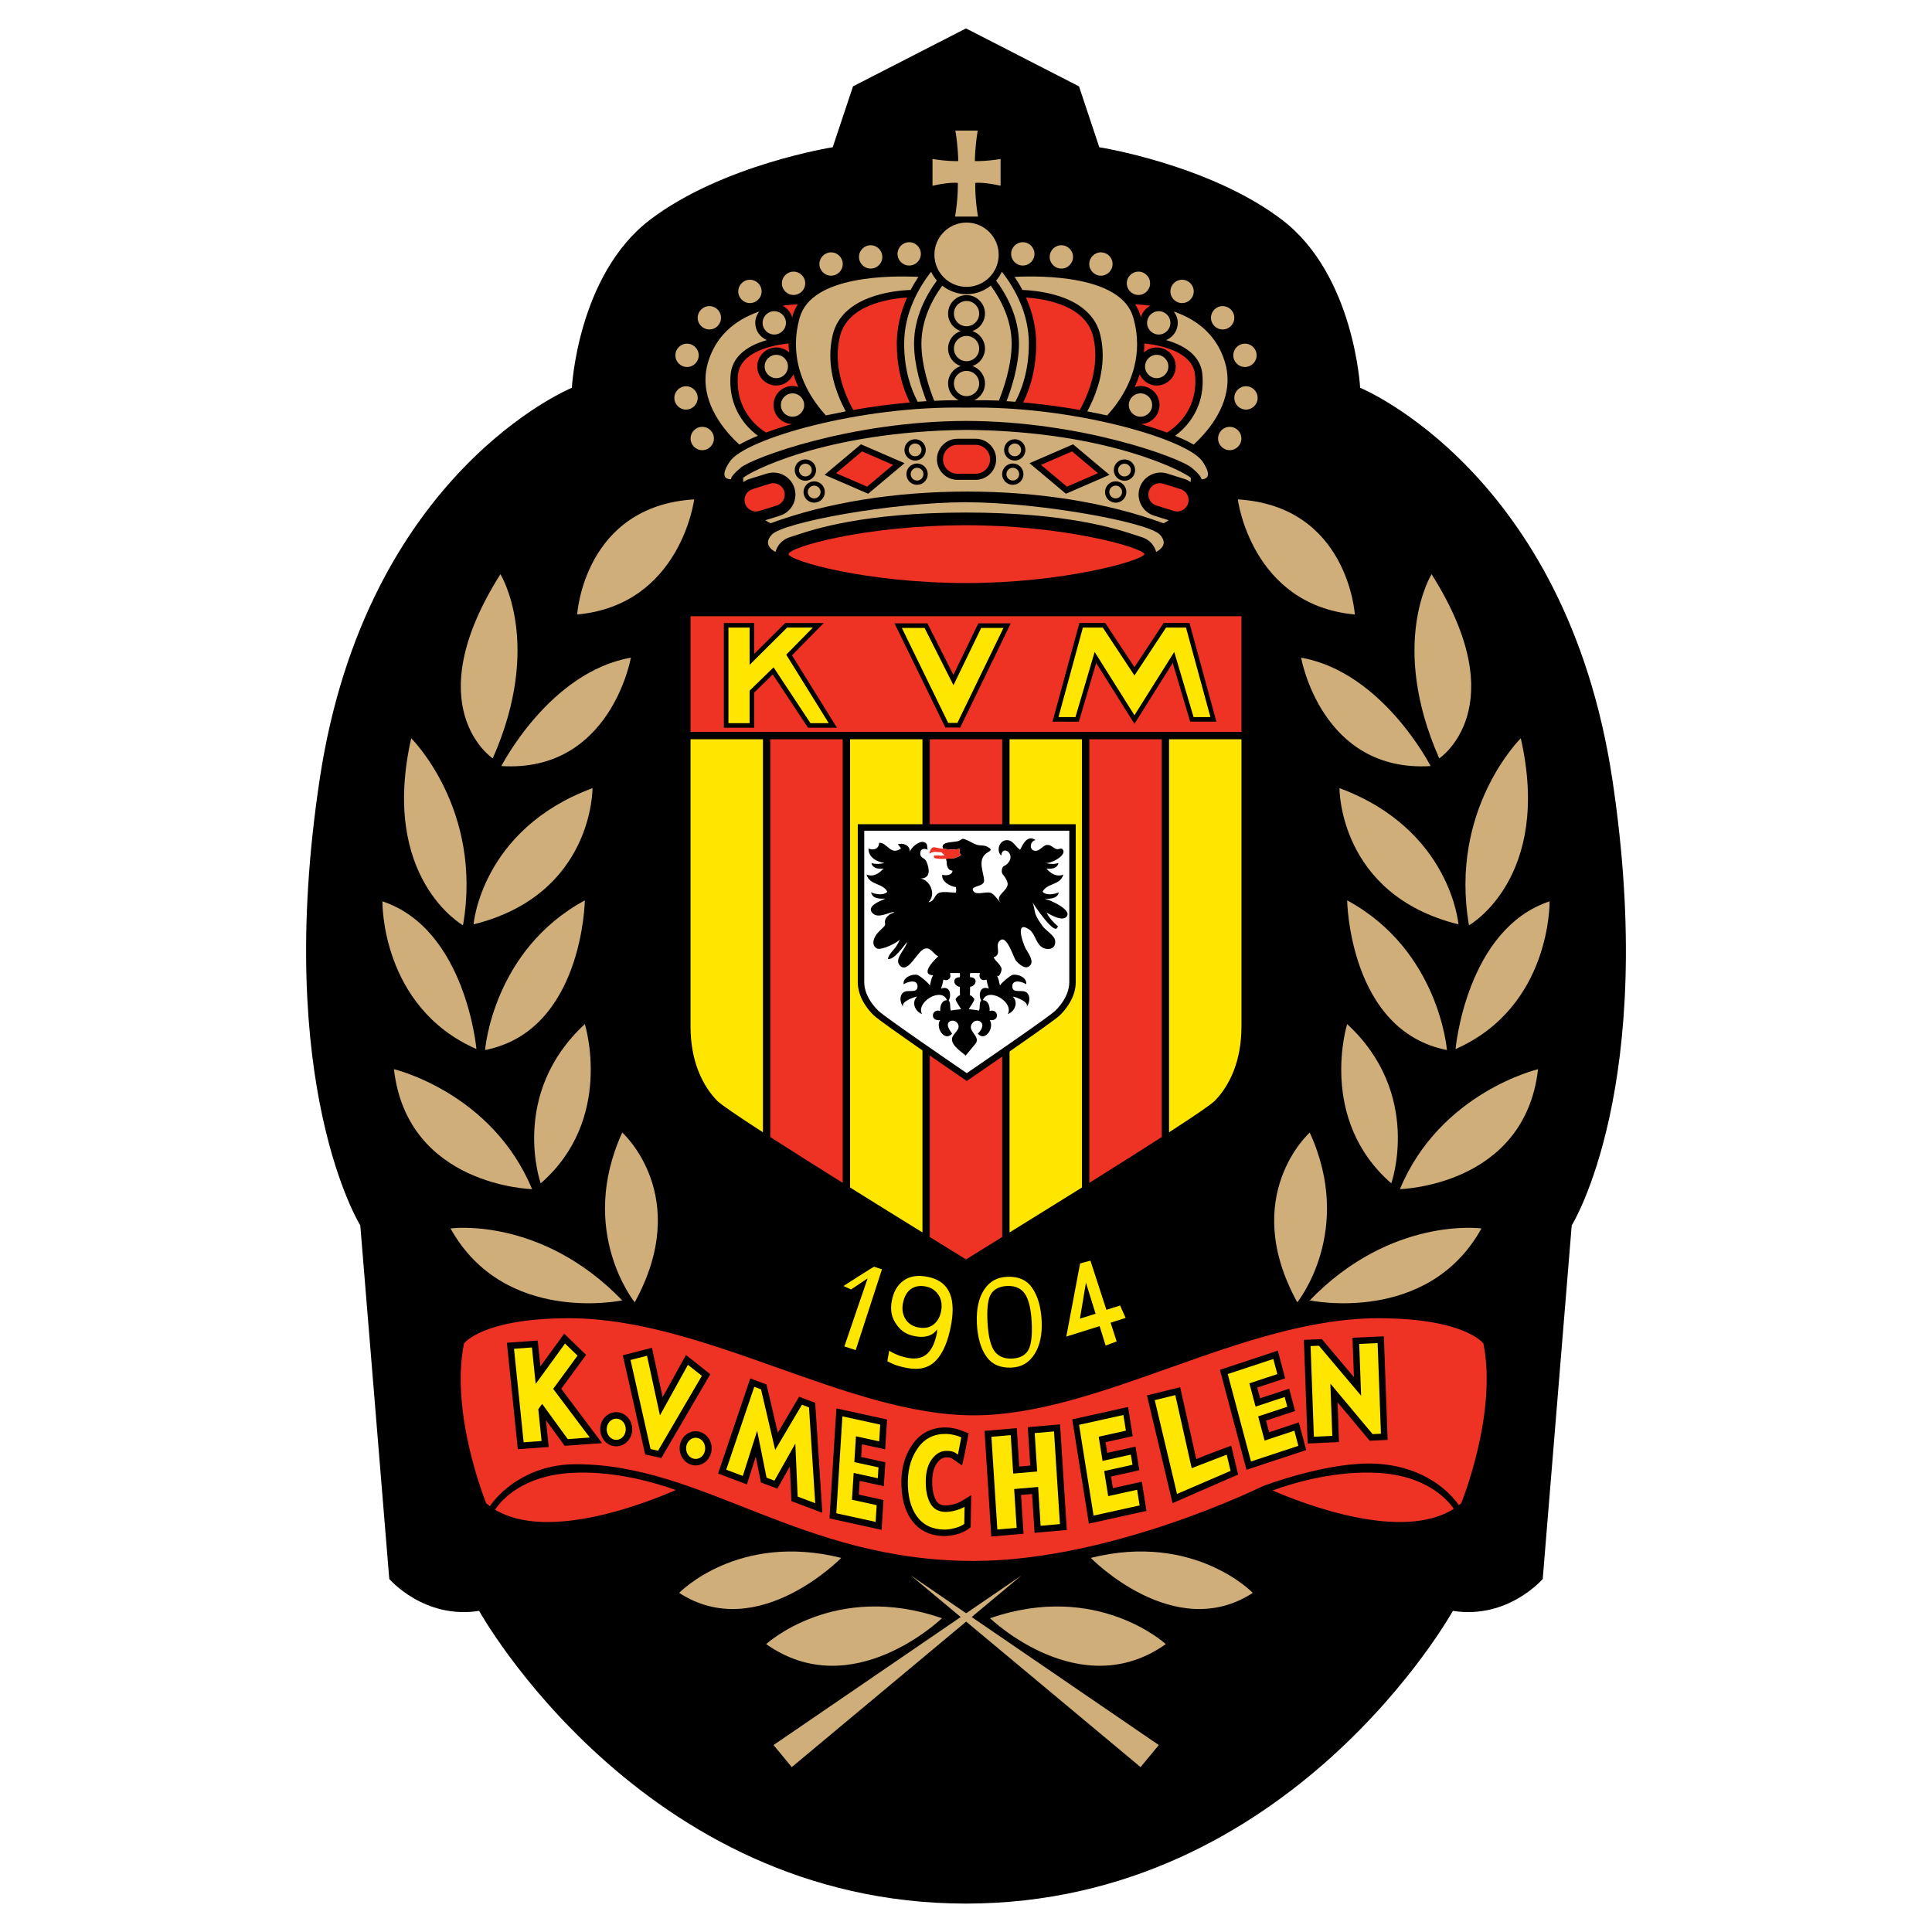 <?xml version="1.0" encoding="utf-8"?>
<!-- Generator: Adobe Illustrator 13.0.0, SVG Export Plug-In . SVG Version: 6.00 Build 14948)  -->
<!DOCTYPE svg PUBLIC "-//W3C//DTD SVG 1.0//EN" "http://www.w3.org/TR/2001/REC-SVG-20010904/DTD/svg10.dtd">
<svg version="1.0" id="Layer_1" xmlns="http://www.w3.org/2000/svg" xmlns:xlink="http://www.w3.org/1999/xlink" x="0px" y="0px"
	 width="192.756px" height="192.756px" viewBox="0 0 192.756 192.756" enable-background="new 0 0 192.756 192.756"
	 xml:space="preserve">
<g>
	<polygon fill-rule="evenodd" clip-rule="evenodd" fill="#FFFFFF" points="0,0 192.756,0 192.756,192.756 0,192.756 0,0 	"/>
	<path fill-rule="evenodd" clip-rule="evenodd" d="M96.378,2.834c-0.21,0.108-11.274,5.782-11.274,5.782l-2.024,6.073
		c0,0-10.988,1.734-18.217,7.229c-7.229,5.494-7.808,16.771-7.808,16.771s-20.53,8.386-25.157,39.037
		c-4.626,30.651,4.048,44.532,4.048,44.532l2.892,35.277c0,0,3.47,4.049,8.964,3.182c0,0,16.192,29.203,48.576,29.205
		c32.384-0.002,48.576-29.205,48.576-29.205c5.494,0.867,8.965-3.182,8.965-3.182l2.892-35.277c0,0,8.674-13.881,4.048-44.532
		c-4.627-30.651-25.157-39.037-25.157-39.037s-0.578-11.277-7.808-16.771s-18.217-7.229-18.217-7.229l-2.024-6.073
		C107.652,8.616,96.588,2.942,96.378,2.834L96.378,2.834z"/>
	<path fill-rule="evenodd" clip-rule="evenodd" fill="#EE3224" d="M123.862,73.021c0-6.474,0-11.541,0-11.541H68.894
		c0,0,0,5.067,0,11.541H123.862L123.862,73.021z"/>
	<path fill-rule="evenodd" clip-rule="evenodd" fill="#FFE600" d="M68.894,73.757c0,10.688,0,25.022,0,28.651
		c0,3.482,1.205,5.918,2.652,7.41c0.366,0.377,2.135,1.574,4.573,3.152V73.757H68.894L68.894,73.757z"/>
	<path fill-rule="evenodd" clip-rule="evenodd" fill="#EE3224" d="M76.851,73.757v39.686c2.135,1.373,4.684,2.982,7.226,4.572
		V73.757H76.851L76.851,73.757z"/>
	<path fill-rule="evenodd" clip-rule="evenodd" fill="#FFE600" d="M84.808,73.757v44.717c2.616,1.635,5.179,3.223,7.226,4.488
		V73.757H84.808L84.808,73.757z"/>
	<path fill-rule="evenodd" clip-rule="evenodd" fill="#EE3224" d="M92.765,73.757v49.659c2.125,1.312,3.544,2.188,3.613,2.236
		c0.069-0.049,1.487-0.924,3.613-2.236V73.757H92.765L92.765,73.757z"/>
	<path fill-rule="evenodd" clip-rule="evenodd" fill="#FFE600" d="M100.722,73.757v49.206c2.048-1.266,4.61-2.854,7.227-4.488
		V73.757H100.722L100.722,73.757z"/>
	<path fill-rule="evenodd" clip-rule="evenodd" fill="#EE3224" d="M108.68,73.757v44.258c2.541-1.59,5.091-3.199,7.226-4.572V73.757
		H108.68L108.68,73.757z"/>
	<path fill-rule="evenodd" clip-rule="evenodd" fill="#FFE600" d="M116.637,73.757v39.213c2.438-1.578,4.208-2.775,4.573-3.152
		c1.447-1.492,2.652-3.928,2.652-7.41c0-3.629,0-17.963,0-28.651H116.637L116.637,73.757z"/>
	<path fill-rule="evenodd" clip-rule="evenodd" d="M97.608,62.192c0,0-1.902,3.932-2.489,5.145
		c-0.608-1.207-2.593-5.145-2.593-5.145h-3.278l5.067,10.392h1.489l5.039-10.392H97.608L97.608,62.192z"/>
	<path fill-rule="evenodd" clip-rule="evenodd" d="M118.675,62.154h-2.578c0,0-2.325,3.521-2.913,4.412
		c-0.588-0.891-2.913-4.412-2.913-4.412h-2.578l-2.685,9.842l2.63,0.009c0,0,1.313-4.46,1.728-5.863
		c0.803,1.278,3.818,6.076,3.818,6.076s3.019-4.802,3.82-6.078c0.416,1.399,1.74,5.86,1.74,5.86l2.615-0.003L118.675,62.154
		L118.675,62.154z"/>
	<path fill-rule="evenodd" clip-rule="evenodd" d="M82.187,62.159H81.1h-2.758c0,0-2.124,2.11-3.1,3.079c0-1.09,0-3.079,0-3.079
		h-3.021v10.447h3.021c0,0,0-3.165,0-3.505c0.202-0.197,1.348-1.312,1.86-1.811c0.511,0.773,3.512,5.315,3.512,5.315h2.888
		c0,0-4.139-6.669-4.484-7.225C79.43,64.962,82.187,62.159,82.187,62.159L82.187,62.159z"/>
	<polygon fill-rule="evenodd" clip-rule="evenodd" fill="#FFE600" points="97.894,62.648 95.127,68.366 92.245,62.648 
		89.977,62.648 94.601,72.128 95.519,72.128 100.116,62.648 97.894,62.648 	"/>
	<polygon fill-rule="evenodd" clip-rule="evenodd" fill="#FFE600" points="113.184,71.363 109.214,65.046 107.297,71.549 
		105.604,71.543 108.04,62.61 110.025,62.61 113.184,67.393 116.342,62.61 118.327,62.61 120.764,71.543 119.084,71.546 
		117.154,65.046 113.184,71.363 	"/>
	<polygon fill-rule="evenodd" clip-rule="evenodd" fill="#FFE600" points="78.443,65.317 81.1,62.614 78.531,62.614 74.788,66.333 
		74.788,62.614 72.677,62.614 72.677,72.151 74.788,72.151 74.788,68.909 77.179,66.581 80.859,72.151 82.684,72.151 78.443,65.317 
			"/>
	<path fill-rule="evenodd" clip-rule="evenodd" d="M106.683,82.234H85.58v15.736c0,1.549,1.004,2.756,1.602,3.338
		c0.698,0.68,9.271,6.541,9.271,6.541s8.547-5.836,9.273-6.541c0.598-0.58,1.602-1.789,1.602-3.338V82.234H106.683L106.683,82.234z"
		/>
	<path fill-rule="evenodd" clip-rule="evenodd" fill="#FFFFFF" d="M86.226,82.88c0,0,0,13.911,0,15.091
		c0,1.178,0.728,2.215,1.406,2.875c0.671,0.652,8.641,6.1,8.822,6.223c0.181-0.123,8.152-5.57,8.823-6.223
		c0.679-0.66,1.406-1.697,1.406-2.875c0-1.18,0-15.091,0-15.091H86.226L86.226,82.88z"/>
	<path fill-rule="evenodd" clip-rule="evenodd" d="M104.223,89.664c0.537,0.021,1.267,0.011,1.416-0.634
		c-0.451,0.201-1.265,0.337-1.623-0.059c0.451-0.891,1.778-0.63,2.076-1.717c-0.669,0.275-1.246-0.093-1.687-0.594
		c0.542,0.054,1.101-0.031,1.199-0.558c-0.369,0.13-0.898,0.113-1.301-0.012c0.436,0.136,2.114-0.694,1.756-1.3
		c-0.166-0.281-0.435,0.01-0.673-0.08c-0.372-0.14-0.546-0.467-0.967-0.407c-0.417,0.061-0.697,0.667-1.198,0.575
		c-0.578-0.106-0.447-0.969,0.095-1.06c-0.824-0.588-1.269,0.445-1.541,0.96c-0.48-0.286-0.703-1.014-1.389-0.951
		c-0.711,0.065-1.002,1.081-0.49,1.537c0.084-1.159,1.584-0.113,0.586,0.836c-0.263,0.249-0.468,0.145-0.529,0.6
		c-0.051,0.38,0.174,0.483,0.327,0.745c0.316,0.542,0.386,0.765-0.048,1.274c-0.38,0.447-0.901,0.788-0.295,1.34
		c-0.347-0.292-0.66-0.884-1.065-1.07c-0.419-0.19-1.432,0.254-1.734-0.144c-0.48-0.634,1.104-0.397,1.047-1.12
		c-0.065-0.833-0.592-1.884,0.084-2.576c0.346-0.354,0.952-0.382,0.235-0.769c-0.322-0.174-0.717-0.098-1.06-0.202
		c-0.357-0.109-0.698-0.365-1.057-0.495c-0.419-0.151-0.267-0.124-0.67,0.087c-0.427,0.225-1.987,0.019-1.618,0.799l0.004,0.015
		c0.547,0.076,1.204,0.121,1.665-0.015c0,0-0.09,0.494,0.09,0.583c0.179,0.09-0.628,0.359-0.628,0.359s-0.399,0.05-0.855,0.07
		l0.079,0.29c-0.021,0.308,0.038,0.508,0.225,0.76c0.064,0.085,0.259,0.122,0.354,0.147c-0.036,0.459-0.668,0.5-1.019,0.4
		c-0.122,0.646,0.779,1.167,1.36,1.228c0.036,0.167,0.033,0.382,0,0.548c-0.45,0.019-1.292-0.153-1.697,0.034
		c-0.496,0.229-0.405,0.841-1.043,0.926c0.809-0.798,0.158-2.201-0.795-2.366c1.075-0.004,0.88-1.012,0.596-1.682
		c-0.188-0.442-0.705-0.322-0.608-0.939c0.071-0.451,0.545-0.359,0.778-0.222c-0.236-0.14,0.128-0.641-0.472-0.797
		c-0.458-0.12-1.276,0.589-1.361,0.995c0.048-0.691-0.676-0.934-1.214-0.767c0.185,0.131,0.205,0.263,0.338,0.411
		c-1.059,0.766-1.364-0.611-2.183-0.56c-0.016,0.584-0.538,0.808-1.06,0.569c-0.029,0.866,0.828,1.35,1.591,1.433
		c-0.402,0.125-0.932,0.143-1.301,0.012c0.099,0.526,0.657,0.612,1.199,0.558c-0.441,0.5-1.018,0.869-1.687,0.594
		c0.298,1.087,1.625,0.827,2.077,1.717c-0.359,0.396-1.173,0.26-1.623,0.059c0.152,0.659,0.828,0.642,1.429,0.634
		c-0.451,0.185-2.063,0.788-1.221,1.5c0.554,0.469,1.511-0.119,2.096-0.186c-0.013,0.016-0.031,0.04-0.047,0.062
		c-0.036,0.047-0.22,0.087-0.279,0.12c-0.1,0.055-0.194,0.121-0.278,0.198c-0.153,0.141-0.287,0.324-0.315,0.536
		c-0.036,0.269,0.11,0.339-0.101,0.559c-0.19,0.198-0.394,0.381-0.584,0.579c-0.404,0.42-0.756,1.22-0.134,1.593
		c0.424,0.254,2.224-0.644,2.315-0.919c-0.083,0.251-0.226,0.475-0.372,0.708c-0.226,0.361-0.808,0.838-0.826,1.269
		c0.6,0.105,1.53-1.238,1.902-1.697c-0.083,0.646-1.268,1.625-0.767,2.283c0.6,0.789,1.345-0.427,1.708-0.852
		c0.227-0.266,0.549-0.744,0.935-0.788c0.544-0.062,0.774,0.584,1.237,0.789c0,0-2,1.796-0.514,1.888
		c-0.177,0.312-0.244,0.701-0.322,1.039c0.032-0.141-1.017-1.027-1.248-1.078c-0.553-0.119-1.474,0.273-1.366,0.938
		c0.405-0.283,1.419-0.547,1.387,0.246c-0.03,0.742-1.066,0.189-1.469,0.607c-0.392,0.406-0.24,1.055,0.075,1.455
		c-0.417-0.531,1.088-1.064,1.353-1.084c-0.575,0.553-0.251,1.453,0.489,1.75c-0.645-1.203,1.976-2.756,2.489-1.381
		c-0.025-0.002-0.051-0.002-0.081,0.002c-0.485,0.045-0.634,0.684-0.588,1.07c-0.883-0.293-1.071,1.064-0.016,0.904
		c-0.493,0.766,0.453,2.199,1.191,1.361c0.033-0.037-0.693-0.779-0.311-1.162c0.236-0.236,0.658-0.156,0.841,0.098
		c0.442,0.613-0.43,1.01-0.521,1.496c-0.14,0.736,0.902,1.326,1.343,1.754c0.326-0.398,0.666-0.789,0.985-1.188
		c0.611-0.762-1.022-1.307-0.249-2.125c0.194-0.205,0.581-0.246,0.792-0.037c0.363,0.361-0.037,0.889-0.31,1.164
		c0.737,0.84,1.685-0.596,1.191-1.361c1.055,0.16,0.867-1.197-0.017-0.904c0.047-0.387-0.103-1.025-0.588-1.07
		c-0.029-0.004-0.055-0.004-0.081-0.002c0.514-1.375,3.135,0.178,2.49,1.381c0.74-0.297,1.063-1.197,0.488-1.75
		c0.265,0.02,1.77,0.553,1.354,1.084c0.314-0.4,0.466-1.049,0.074-1.455c-0.402-0.418-1.438,0.135-1.469-0.607
		c-0.032-0.793,0.982-0.529,1.387-0.246c0.107-0.664-0.813-1.057-1.366-0.938c-0.23,0.051-1.28,0.938-1.248,1.078
		c-0.077-0.338-0.144-0.727-0.321-1.039c0.205,0.361,0.529-0.466,0.476-0.672c-0.115-0.445-0.622-0.73-0.792-1.122
		c0.854-0.297,0.143-1.055,0.539-1.572c0.729-0.95,1.419,1.599,1.699,1.915c0.326,0.369,0.998,1,1.444,0.415
		c0.341-0.448-0.283-1.254-0.491-1.644c-0.275-0.519-1.101-2.894,0.378-1.877c0.507,0.348,0.639,1.24,1.134,1.663
		c0.555,0.473,1.56,0.367,1.43-0.581c-0.069-0.509-0.984-1.041-1.265-1.455c-0.24-0.353-0.478-0.664-0.647-1.066
		c-0.168-0.396-0.172-0.965-0.369-1.32c0.099,0.178,2.131,3.234,2.484,2.585c0.025-0.046,0.058-0.104,0.088-0.149
		c-0.447-0.383-0.878-0.835-1.14-1.375c0.774,0.444,1.596,0.815,1.976,0.426C107.062,90.795,104.692,89.749,104.223,89.664
		L104.223,89.664z M94.87,100.83c-0.138-0.352,0.01-0.84-0.221-0.988c0.316-0.605,0.125-1.549-0.756-1.207
		c0.099-0.301,0.182-0.596,0.231-0.898c0.493,0.193,0.836-0.168,0.647-0.65c0.326-0.011,0.663-0.011,0.99,0
		c0.027,0.123,0.027,0.289,0,0.412c-0.779-0.006-0.685,0.844-0.001,0.961c0.012,0.293,0.018,0.598,0.017,0.895
		c0-0.182-0.404,0.213-0.43,0.322c-0.044,0.184,0.468,0.828,0.542,1.008C95.557,100.74,95.166,100.742,94.87,100.83L94.87,100.83z
		 M97.898,99.842c-0.23,0.15-0.082,0.637-0.22,0.988c-0.296-0.088-0.688-0.09-1.02-0.146c0.074-0.18,0.587-0.824,0.542-1.008
		c-0.026-0.109-0.431-0.504-0.43-0.322c-0.001-0.297,0.005-0.602,0.017-0.895c0.684-0.117,0.778-0.967-0.001-0.961
		c-0.027-0.123-0.027-0.289,0-0.412c0.326-0.011,0.663-0.011,0.989,0c-0.188,0.482,0.155,0.844,0.648,0.65
		c0.049,0.303,0.132,0.598,0.231,0.898C97.774,98.293,97.583,99.236,97.898,99.842L97.898,99.842z"/>
	<path fill-rule="evenodd" clip-rule="evenodd" fill="#EE3224" d="M92.716,85.21c0,0,0.09-0.763,0.539-0.673
		c0.449,0.09,1.75,0.359,2.514,0.135c0,0-0.09,0.494,0.09,0.583c0.179,0.09-0.628,0.359-0.628,0.359s-1.436,0.18-1.975,0
		c0,0-0.314-0.314,0.225-0.269c0.538,0.045,0.763,0,0.763,0l-0.314-0.314l-0.718-0.045C93.21,84.986,92.761,85.076,92.716,85.21
		L92.716,85.21z"/>
	<path fill-rule="evenodd" clip-rule="evenodd" fill="#CFAE7A" d="M102.046,24.166c0.642,0,1.163,0.522,1.163,1.164
		c0,0.642-0.521,1.164-1.163,1.164s-1.164-0.522-1.164-1.164C100.882,24.688,101.404,24.166,102.046,24.166L102.046,24.166z"/>
	<path fill-rule="evenodd" clip-rule="evenodd" fill="#CFAE7A" d="M90.71,24.166c0.642,0,1.164,0.522,1.164,1.164
		c0,0.642-0.522,1.164-1.164,1.164s-1.164-0.522-1.164-1.164C89.546,24.688,90.069,24.166,90.71,24.166L90.71,24.166z"/>
	<path fill-rule="evenodd" clip-rule="evenodd" fill="#CFAE7A" d="M105.892,24.469c0.642,0,1.164,0.522,1.164,1.164
		s-0.522,1.164-1.164,1.164s-1.164-0.522-1.164-1.164S105.25,24.469,105.892,24.469L105.892,24.469z"/>
	<path fill-rule="evenodd" clip-rule="evenodd" fill="#CFAE7A" d="M86.865,24.469c0.642,0,1.164,0.522,1.164,1.164
		s-0.522,1.164-1.164,1.164c-0.642,0-1.164-0.522-1.164-1.164S86.223,24.469,86.865,24.469L86.865,24.469z"/>
	<path fill-rule="evenodd" clip-rule="evenodd" fill="#CFAE7A" d="M109.839,25.178c0.642,0,1.163,0.522,1.163,1.164
		c0,0.642-0.521,1.164-1.163,1.164c-0.643,0-1.164-0.522-1.164-1.164C108.675,25.7,109.196,25.178,109.839,25.178L109.839,25.178z"
		/>
	<path fill-rule="evenodd" clip-rule="evenodd" fill="#CFAE7A" d="M82.917,25.178c0.642,0,1.164,0.522,1.164,1.164
		c0,0.642-0.522,1.164-1.164,1.164c-0.642,0-1.164-0.522-1.164-1.164C81.754,25.7,82.276,25.178,82.917,25.178L82.917,25.178z"/>
	<path fill-rule="evenodd" clip-rule="evenodd" fill="#CFAE7A" d="M113.583,27.101c0.642,0,1.164,0.522,1.164,1.164
		c0,0.642-0.522,1.164-1.164,1.164s-1.164-0.522-1.164-1.164C112.419,27.623,112.941,27.101,113.583,27.101L113.583,27.101z"/>
	<path fill-rule="evenodd" clip-rule="evenodd" fill="#CFAE7A" d="M79.173,27.101c0.642,0,1.164,0.522,1.164,1.164
		c0,0.642-0.522,1.164-1.164,1.164c-0.642,0-1.164-0.522-1.164-1.164C78.009,27.623,78.531,27.101,79.173,27.101L79.173,27.101z"/>
	<path fill-rule="evenodd" clip-rule="evenodd" fill="#CFAE7A" d="M117.935,27.911c0.643,0,1.164,0.522,1.164,1.164
		c0,0.642-0.521,1.164-1.164,1.164c-0.642,0-1.163-0.522-1.163-1.164C116.771,28.433,117.293,27.911,117.935,27.911L117.935,27.911z
		"/>
	<path fill-rule="evenodd" clip-rule="evenodd" fill="#CFAE7A" d="M74.821,27.911c0.642,0,1.164,0.522,1.164,1.164
		c0,0.642-0.522,1.164-1.164,1.164c-0.642,0-1.164-0.522-1.164-1.164C73.657,28.433,74.179,27.911,74.821,27.911L74.821,27.911z"/>
	<path fill-rule="evenodd" clip-rule="evenodd" fill="#CFAE7A" d="M121.983,30.542c0.642,0,1.164,0.522,1.164,1.164
		c0,0.642-0.522,1.164-1.164,1.164s-1.164-0.522-1.164-1.164C120.819,31.064,121.342,30.542,121.983,30.542L121.983,30.542z"/>
	<path fill-rule="evenodd" clip-rule="evenodd" fill="#CFAE7A" d="M70.772,30.542c0.642,0,1.165,0.522,1.165,1.164
		c0,0.642-0.522,1.164-1.165,1.164c-0.642,0-1.164-0.522-1.164-1.164C69.609,31.064,70.131,30.542,70.772,30.542L70.772,30.542z"/>
	<path fill-rule="evenodd" clip-rule="evenodd" fill="#CFAE7A" d="M124.21,34.287c0.642,0,1.164,0.522,1.164,1.164
		c0,0.642-0.522,1.164-1.164,1.164s-1.164-0.522-1.164-1.164C123.046,34.809,123.568,34.287,124.21,34.287L124.21,34.287z"/>
	<path fill-rule="evenodd" clip-rule="evenodd" fill="#CFAE7A" d="M68.546,34.287c0.642,0,1.164,0.522,1.164,1.164
		c0,0.642-0.522,1.164-1.164,1.164c-0.642,0-1.164-0.522-1.164-1.164C67.382,34.809,67.904,34.287,68.546,34.287L68.546,34.287z"/>
	<path fill-rule="evenodd" clip-rule="evenodd" fill="#CFAE7A" d="M124.311,40.865c-0.642,0-1.163-0.522-1.163-1.164
		s0.521-1.164,1.163-1.164c0.643,0,1.164,0.522,1.164,1.164S124.953,40.865,124.311,40.865L124.311,40.865z"/>
	<path fill-rule="evenodd" clip-rule="evenodd" fill="#CFAE7A" d="M68.445,40.865c-0.642,0-1.164-0.522-1.164-1.164
		s0.522-1.164,1.164-1.164s1.164,0.522,1.164,1.164S69.086,40.865,68.445,40.865L68.445,40.865z"/>
	<path fill-rule="evenodd" clip-rule="evenodd" fill="#CFAE7A" d="M122.691,44.914c-0.642,0-1.164-0.522-1.164-1.164
		c0-0.642,0.522-1.164,1.164-1.164s1.164,0.522,1.164,1.164C123.855,44.391,123.333,44.914,122.691,44.914L122.691,44.914z"/>
	<path fill-rule="evenodd" clip-rule="evenodd" fill="#CFAE7A" d="M70.064,44.914c-0.642,0-1.165-0.522-1.165-1.164
		c0-0.642,0.522-1.164,1.165-1.164c0.642,0,1.164,0.522,1.164,1.164C71.228,44.391,70.706,44.914,70.064,44.914L70.064,44.914z"/>
	<path fill-rule="evenodd" clip-rule="evenodd" fill="#CFAE7A" d="M115.607,31.048c0.642,0,1.164,0.522,1.164,1.164
		c0,0.642-0.522,1.164-1.164,1.164s-1.164-0.522-1.164-1.164C114.443,31.57,114.966,31.048,115.607,31.048L115.607,31.048z"/>
	<path fill-rule="evenodd" clip-rule="evenodd" fill="#CFAE7A" d="M77.25,31.048c0.642,0,1.164,0.522,1.164,1.164
		c0,0.642-0.522,1.164-1.164,1.164s-1.164-0.522-1.164-1.164C76.086,31.57,76.608,31.048,77.25,31.048L77.25,31.048z"/>
	<path fill-rule="evenodd" clip-rule="evenodd" fill="#CFAE7A" d="M115.405,35.4c0.642,0,1.164,0.522,1.164,1.164
		c0,0.642-0.522,1.164-1.164,1.164s-1.164-0.522-1.164-1.164C114.241,35.922,114.764,35.4,115.405,35.4L115.405,35.4z"/>
	<path fill-rule="evenodd" clip-rule="evenodd" fill="#CFAE7A" d="M77.452,37.728c-0.642,0-1.164-0.522-1.164-1.164
		c0-0.642,0.522-1.164,1.164-1.164c0.642,0,1.164,0.522,1.164,1.164C78.616,37.206,78.094,37.728,77.452,37.728L77.452,37.728z"/>
	<path fill-rule="evenodd" clip-rule="evenodd" fill="#CFAE7A" d="M113.785,39.246c0.643,0,1.165,0.522,1.165,1.164
		c0,0.642-0.522,1.164-1.165,1.164c-0.642,0-1.163-0.522-1.163-1.164C112.622,39.768,113.144,39.246,113.785,39.246L113.785,39.246z
		"/>
	<path fill-rule="evenodd" clip-rule="evenodd" fill="#CFAE7A" d="M80.235,40.41c0,0.642-0.522,1.164-1.164,1.164
		c-0.642,0-1.164-0.522-1.164-1.164c0-0.642,0.522-1.164,1.164-1.164C79.713,39.246,80.235,39.768,80.235,40.41L80.235,40.41z"/>
	<path fill-rule="evenodd" clip-rule="evenodd" fill="#CFAE7A" d="M116.088,54.282c-0.092,0.393-0.505,0.66-0.737,0.783
		c-0.125-0.45-0.482-1.194-1.511-1.497c0.004,0.001-0.494-0.159-0.494-0.159c-1.861-0.619-6.809-2.265-16.983-2.273
		c-10.175,0.008-15.123,1.654-16.985,2.273c0.001,0-0.497,0.16-0.497,0.16c-1.025,0.302-1.382,1.045-1.507,1.496
		c-0.232-0.123-0.646-0.39-0.737-0.783c-0.012-0.051-0.018-0.103-0.018-0.155c0-0.242,0.125-0.502,0.373-0.776
		c1.119-1.235,11.893-3.225,19.37-3.244c7.478,0.019,18.251,2.008,19.37,3.244c0.248,0.273,0.373,0.534,0.373,0.776
		C116.105,54.179,116.1,54.231,116.088,54.282L116.088,54.282z"/>
	<path fill-rule="evenodd" clip-rule="evenodd" fill="#CFAE7A" d="M118.792,48.098c-0.184-0.129-0.379-0.24-0.596-0.307
		l-1.738-0.544c-0.561-0.175-1.156-0.122-1.678,0.151s-0.905,0.731-1.08,1.292c-0.068,0.216-0.102,0.438-0.102,0.658
		c0,0.351,0.085,0.699,0.253,1.019c0.272,0.521,0.731,0.906,1.292,1.081c0,0,1.069,0.334,1.461,0.457
		c-0.239,0.158-0.42,0.252-0.523,0.301c-5.619-2.062-12.378-3.156-19.555-3.162c-0.026,0-0.093,0-0.093,0
		c-7.177,0.006-13.936,1.1-19.555,3.162c-0.104-0.049-0.285-0.143-0.523-0.301c0.392-0.123,1.461-0.457,1.461-0.457
		c0.94-0.294,1.543-1.165,1.543-2.102c0-0.217-0.032-0.438-0.1-0.656c-0.176-0.561-0.56-1.019-1.081-1.292
		c-0.508-0.266-1.086-0.317-1.633-0.158c-0.003,0-0.008,0.001-0.016,0.002c0,0,0,0-0.001,0c-0.049,0.011-0.276,0.083-1.766,0.549
		c-0.217,0.068-0.412,0.178-0.596,0.307c-0.008-0.197-0.017-0.375-0.019-0.42c0.395-0.448,7.987-4.653,22.287-4.786
		c0.02,0,0.046,0,0.046,0h0.044c14.303,0.133,21.895,4.34,22.287,4.787C118.808,47.761,118.8,47.929,118.792,48.098L118.792,48.098z
		"/>
	<path fill-rule="evenodd" clip-rule="evenodd" fill="#CFAE7A" d="M99.639,25.414c0,1.768-1.438,3.207-3.207,3.207
		c-1.768,0-3.206-1.438-3.206-3.207s1.438-3.207,3.206-3.207C98.2,22.208,99.639,23.646,99.639,25.414L99.639,25.414z"/>
	<path fill-rule="evenodd" clip-rule="evenodd" fill="#CFAE7A" d="M93.035,15.859c0.385,0.068,1.349,0.216,2.413,0.216H95.6v-0.152
		c0-0.013-0.006-1.224-0.282-2.891c0.286,0,1.942,0,2.228,0c-0.275,1.667-0.281,2.878-0.281,2.891v0.152h0.151
		c1.064,0,2.028-0.148,2.413-0.216c0,0.301,0,2.365,0,2.673c-1.608-0.359-2.363-0.296-2.395-0.293l-0.136,0.014v0.137
		c0,1.493,0.199,2.772,0.278,3.22c-0.292,0-1.996,0-2.289,0c0.079-0.448,0.278-1.727,0.278-3.22v-0.137l-0.136-0.014
		c-0.031-0.003-0.786-0.067-2.394,0.293C93.035,18.225,93.035,16.161,93.035,15.859L93.035,15.859z"/>
	<path fill-rule="evenodd" clip-rule="evenodd" fill="#CFAE7A" d="M108.479,41.041c0.771-1.435,1.538-3.402,1.538-5.576
		c0-0.66-0.07-1.339-0.233-2.027c-0.931-3.937-6.09-4.448-7.78-4.508c-0.232-0.448-0.498-0.882-0.776-1.305
		c2.756-0.136,10.628-0.147,11.832,4.034c0.272,0.943,0.389,1.839,0.389,2.684c0,3.269-1.743,5.748-2.989,7.104
		C110.31,41.415,108.798,41.105,108.479,41.041L108.479,41.041z"/>
	<path fill-rule="evenodd" clip-rule="evenodd" fill="#CFAE7A" d="M79.798,31.658c1.204-4.181,9.076-4.17,11.833-4.034
		c-0.279,0.423-0.544,0.857-0.776,1.305c-1.691,0.06-6.85,0.571-7.781,4.508c-0.162,0.688-0.233,1.367-0.233,2.027
		c0,2.174,0.767,4.142,1.538,5.576c-0.319,0.065-1.831,0.375-1.98,0.405c-1.246-1.356-2.989-3.835-2.989-7.104
		C79.41,33.498,79.527,32.601,79.798,31.658L79.798,31.658z"/>
	<path fill-rule="evenodd" clip-rule="evenodd" fill="#CFAE7A" d="M122.208,36.117c0.185,0.607,0.265,1.198,0.265,1.769
		c0,3-2.222,5.414-3.382,6.471c-0.512-0.293-1.136-0.589-1.848-0.881c1.768-1.309,2.751-3.244,2.751-5.429
		c0-0.23-0.011-0.463-0.032-0.699c-0.15-1.618-1.405-2.787-3.614-3.415c0.681-0.292,1.158-0.949,1.158-1.722
		c0-0.416-0.153-0.809-0.4-1.134C119.747,31.995,121.47,33.681,122.208,36.117L122.208,36.117z"/>
	<path fill-rule="evenodd" clip-rule="evenodd" fill="#CFAE7A" d="M75.752,31.077c-0.247,0.326-0.4,0.718-0.4,1.134
		c0,0.773,0.478,1.43,1.158,1.722c-2.209,0.628-3.463,1.797-3.614,3.415c-0.022,0.235-0.033,0.468-0.033,0.699
		c0,2.185,0.983,4.12,2.751,5.429c-0.711,0.292-1.335,0.588-1.847,0.881c-1.161-1.058-3.382-3.471-3.382-6.471
		c0-0.571,0.081-1.162,0.264-1.769C71.387,33.682,73.111,31.995,75.752,31.077L75.752,31.077z"/>
	<path fill-rule="evenodd" clip-rule="evenodd" fill="#CFAE7A" d="M120.458,47.563c-0.122,0.208-0.407,0.251-0.584,0.259
		c-0.047-0.27-0.371-0.654-1.012-1.181c-1.148-0.944-10.83-4.617-22.466-4.646c-11.637,0.03-21.318,3.702-22.466,4.646
		c-0.641,0.527-0.965,0.911-1.012,1.181c-0.177-0.007-0.462-0.051-0.584-0.259c-0.036-0.061-0.061-0.144-0.061-0.256
		c0-0.251,0.129-0.65,0.559-1.281c1.512-2.218,12.909-5.57,23.562-5.355h0.003h0.003c10.653-0.214,22.05,3.137,23.562,5.355
		c0.43,0.631,0.559,1.03,0.559,1.281C120.52,47.419,120.494,47.502,120.458,47.563L120.458,47.563z"/>
	<path fill-rule="evenodd" clip-rule="evenodd" fill="#CFAE7A" d="M100.423,40.026c0.495-1.281,1.239-3.564,1.239-5.74
		c0-2.636-1.222-4.861-2.276-6.295c0.234-0.268,0.423-0.564,0.575-0.879c1.26,1.622,2.688,4.126,2.688,7.174
		c0,2.701-0.725,4.63-1.352,5.798C101.161,40.076,100.676,40.043,100.423,40.026L100.423,40.026z"/>
	<path fill-rule="evenodd" clip-rule="evenodd" fill="#CFAE7A" d="M92.896,27.112c0.152,0.315,0.341,0.612,0.576,0.879
		c-1.055,1.434-2.277,3.659-2.277,6.295c0,2.175,0.745,4.459,1.24,5.74c-0.252,0.017-0.739,0.049-0.875,0.058
		c-0.627-1.168-1.352-3.097-1.352-5.798C90.208,31.239,91.636,28.735,92.896,27.112L92.896,27.112z"/>
	<path fill-rule="evenodd" clip-rule="evenodd" fill="#EE3224" d="M96.432,58.171c-9.979,0-17.675-2.209-17.762-2.885
		c0-0.675,7.57-2.883,17.762-2.883c9.683,0,17.51,2.197,17.756,2.883C113.904,55.972,106.025,58.171,96.432,58.171L96.432,58.171z"
		/>
	<path fill-rule="evenodd" clip-rule="evenodd" fill="#EE3224" d="M103.384,34.287c0-1.537-0.351-3.083-1.021-4.601
		c1.94,0.126,5.963,0.771,6.707,3.92c0.146,0.622,0.209,1.238,0.209,1.837c0,2.266-0.896,4.285-1.55,5.459
		c-1.886-0.334-3.782-0.584-5.646-0.749C102.928,38.464,103.384,36.446,103.384,34.287L103.384,34.287z"/>
	<path fill-rule="evenodd" clip-rule="evenodd" fill="#EE3224" d="M114.785,30.504c-0.476,0.23-0.815,0.659-0.971,1.167
		c-0.019-0.071-0.029-0.144-0.05-0.216c-0.11-0.383-0.29-0.747-0.507-1.096C113.674,30.377,114.193,30.417,114.785,30.504
		L114.785,30.504z"/>
	<path fill-rule="evenodd" clip-rule="evenodd" fill="#EE3224" d="M79.599,30.359c-0.216,0.349-0.396,0.713-0.506,1.096
		c-0.021,0.072-0.031,0.145-0.05,0.216c-0.155-0.508-0.496-0.937-0.971-1.167C78.664,30.417,79.184,30.377,79.599,30.359
		L79.599,30.359z"/>
	<path fill-rule="evenodd" clip-rule="evenodd" fill="#EE3224" d="M115.684,40.41c0-1.047-0.852-1.898-1.898-1.898
		c-0.195,0-0.388,0.041-0.574,0.101c0.194-0.425,0.357-0.848,0.491-1.271c0.302,0.663,0.947,1.121,1.703,1.121
		c1.046,0,1.897-0.852,1.897-1.898c0-1.046-0.852-1.897-1.897-1.897c-0.48,0-0.935,0.181-1.28,0.499
		c0.023-0.279,0.056-0.561,0.056-0.832c0-0.023,0-0.045-0.001-0.068c1.571,0.168,4.833,0.8,5.052,3.152
		c0.02,0.215,0.03,0.428,0.03,0.637c0,2.116-1.011,3.947-2.829,5.102c-0.787-0.293-1.664-0.579-2.604-0.853
		C114.854,42.28,115.684,41.441,115.684,40.41L115.684,40.41z"/>
	<path fill-rule="evenodd" clip-rule="evenodd" fill="#EE3224" d="M77.452,34.666c-1.046,0-1.898,0.851-1.898,1.897
		c0,1.047,0.852,1.898,1.898,1.898c0.755,0,1.401-0.458,1.704-1.121c0.133,0.423,0.296,0.847,0.491,1.271
		c-0.187-0.06-0.379-0.101-0.575-0.101c-1.047,0-1.898,0.851-1.898,1.898c0,1.032,0.829,1.871,1.855,1.894
		c-0.94,0.273-1.817,0.56-2.604,0.853c-1.818-1.155-2.829-2.985-2.829-5.102c0-0.21,0.01-0.422,0.03-0.638
		c0.219-2.352,3.481-2.983,5.051-3.152c0,0.023-0.001,0.046-0.001,0.069c0,0.271,0.032,0.552,0.056,0.831
		C78.387,34.847,77.933,34.666,77.452,34.666L77.452,34.666z"/>
	<path fill-rule="evenodd" clip-rule="evenodd" fill="#EE3224" d="M74.892,50.9c-0.27-0.142-0.468-0.379-0.559-0.668
		c-0.091-0.29-0.063-0.599,0.078-0.868c0.141-0.27,0.379-0.468,0.669-0.559c0,0-0.015,0.002-0.028,0.004
		c0.048-0.011,0.272-0.081,1.767-0.548c0.599-0.188,1.239,0.147,1.427,0.747c0.187,0.599-0.148,1.239-0.747,1.427l-1.739,0.544
		C75.469,51.069,75.161,51.041,74.892,50.9L74.892,50.9z"/>
	<path fill-rule="evenodd" clip-rule="evenodd" fill="#EE3224" d="M118.534,50.231c-0.091,0.29-0.289,0.527-0.56,0.668
		c-0.27,0.141-0.578,0.169-0.867,0.078l-1.739-0.544c-0.599-0.188-0.934-0.828-0.746-1.427c0.091-0.29,0.289-0.527,0.559-0.668
		c0.27-0.142,0.578-0.169,0.868-0.079l1.738,0.544c0.29,0.091,0.528,0.289,0.669,0.559
		C118.597,49.633,118.625,49.941,118.534,50.231L118.534,50.231z"/>
	<path fill-rule="evenodd" clip-rule="evenodd" fill="#EE3224" d="M83.788,33.606c0.745-3.149,4.766-3.794,6.707-3.92
		c-0.671,1.518-1.021,3.063-1.021,4.601c0,2.16,0.456,4.178,1.301,5.867c-1.863,0.165-3.76,0.415-5.646,0.749
		c-0.653-1.174-1.549-3.194-1.549-5.459C83.579,34.844,83.642,34.228,83.788,33.606L83.788,33.606z"/>
	<polygon fill-rule="evenodd" clip-rule="evenodd" points="106.847,44.422 102.715,46.214 106.344,49.261 110.69,47.376 
		107.062,44.329 106.847,44.422 	"/>
	<polygon fill-rule="evenodd" clip-rule="evenodd" points="85.717,44.48 82.268,47.376 86.615,49.261 90.244,46.214 85.896,44.329 
		85.717,44.48 	"/>
	<path fill-rule="evenodd" clip-rule="evenodd" d="M102.306,44.886c0,0.587-0.477,1.064-1.063,1.064s-1.064-0.477-1.064-1.064
		s0.478-1.064,1.064-1.064S102.306,44.299,102.306,44.886L102.306,44.886z"/>
	<path fill-rule="evenodd" clip-rule="evenodd" d="M90.237,44.886c0,0.587,0.477,1.064,1.064,1.064s1.064-0.477,1.064-1.064
		s-0.478-1.064-1.064-1.064S90.237,44.299,90.237,44.886L90.237,44.886z"/>
	<path fill-rule="evenodd" clip-rule="evenodd" d="M113.251,46.9c0,0.586-0.478,1.064-1.063,1.064c-0.587,0-1.064-0.478-1.064-1.064
		c0-0.587,0.478-1.064,1.064-1.064C112.773,45.835,113.251,46.313,113.251,46.9L113.251,46.9z"/>
	<path fill-rule="evenodd" clip-rule="evenodd" d="M79.291,46.9c0,0.586,0.478,1.064,1.064,1.064s1.064-0.478,1.064-1.064
		c0-0.587-0.477-1.064-1.064-1.064S79.291,46.313,79.291,46.9L79.291,46.9z"/>
	<path fill-rule="evenodd" clip-rule="evenodd" d="M112.376,49.088c0,0.587-0.478,1.064-1.064,1.064s-1.064-0.478-1.064-1.064
		c0-0.586,0.478-1.064,1.064-1.064S112.376,48.502,112.376,49.088L112.376,49.088z"/>
	<path fill-rule="evenodd" clip-rule="evenodd" d="M80.167,49.088c0,0.587,0.478,1.064,1.064,1.064s1.064-0.478,1.064-1.064
		c0-0.586-0.477-1.064-1.064-1.064S80.167,48.502,80.167,49.088L80.167,49.088z"/>
	<path fill-rule="evenodd" clip-rule="evenodd" d="M102.111,47.307c0,0.587-0.478,1.064-1.064,1.064s-1.064-0.477-1.064-1.064
		s0.478-1.064,1.064-1.064S102.111,46.72,102.111,47.307L102.111,47.307z"/>
	<path fill-rule="evenodd" clip-rule="evenodd" d="M90.432,47.307c0,0.587,0.477,1.064,1.064,1.064s1.064-0.477,1.064-1.064
		s-0.477-1.064-1.064-1.064S90.432,46.72,90.432,47.307L90.432,47.307z"/>
	<path fill-rule="evenodd" clip-rule="evenodd" d="M95.527,43.775c-1.13,0-2.049,0.919-2.049,2.049c0,1.13,0.919,2.049,2.049,2.049
		h1.811c1.13,0,2.049-0.919,2.049-2.049c0-1.13-0.919-2.049-2.049-2.049H95.527L95.527,43.775z"/>
	<path fill-rule="evenodd" clip-rule="evenodd" fill="#CFAE7A" d="M98.855,28.501c-0.693,0.545-1.544,0.853-2.423,0.853
		c-0.88,0-1.731-0.308-2.424-0.853c-0.969,1.334-2.079,3.382-2.079,5.785c0,2.15,0.784,4.457,1.279,5.7
		c0.845-0.039,1.664-0.059,2.441-0.058c-0.625-0.295-1.06-0.93-1.06-1.665c0-0.81,0.525-1.498,1.253-1.744
		c-0.728-0.247-1.253-0.935-1.253-1.744c0-0.81,0.525-1.498,1.253-1.744c-0.728-0.247-1.253-0.935-1.253-1.744
		c0-1.016,0.826-1.842,1.842-1.842c1.016,0,1.841,0.826,1.841,1.842c0,0.809-0.525,1.497-1.252,1.744
		c0.727,0.246,1.252,0.934,1.252,1.744c0,0.809-0.525,1.497-1.252,1.744c0.727,0.246,1.252,0.934,1.252,1.744
		c0,0.739-0.438,1.375-1.068,1.669c0.805-0.005,1.625,0.003,2.458,0.033c0.492-1.24,1.271-3.539,1.271-5.68
		C100.935,31.884,99.824,29.836,98.855,28.501L98.855,28.501z"/>
	<path fill-rule="evenodd" clip-rule="evenodd" fill="#CFAE7A" d="M96.432,30.03c0.695,0,1.26,0.565,1.26,1.26
		c0,0.694-0.565,1.26-1.26,1.26c-0.694,0-1.259-0.565-1.259-1.26C95.172,30.595,95.737,30.03,96.432,30.03L96.432,30.03z"/>
	<path fill-rule="evenodd" clip-rule="evenodd" fill="#CFAE7A" d="M96.432,33.517c0.695,0,1.26,0.565,1.26,1.26
		c0,0.694-0.565,1.26-1.26,1.26c-0.694,0-1.259-0.565-1.259-1.26C95.172,34.082,95.737,33.517,96.432,33.517L96.432,33.517z"/>
	<path fill-rule="evenodd" clip-rule="evenodd" fill="#CFAE7A" d="M96.432,37.004c0.695,0,1.26,0.565,1.26,1.26
		c0,0.694-0.565,1.259-1.26,1.259c-0.694,0-1.259-0.565-1.259-1.259C95.172,37.569,95.737,37.004,96.432,37.004L96.432,37.004z"/>
	<path fill-rule="evenodd" clip-rule="evenodd" fill="#CFAE7A" d="M101.242,45.522c0.351,0,0.636-0.285,0.636-0.636
		s-0.285-0.636-0.636-0.636s-0.637,0.285-0.637,0.636S100.892,45.522,101.242,45.522L101.242,45.522z"/>
	<path fill-rule="evenodd" clip-rule="evenodd" fill="#CFAE7A" d="M91.301,45.522c0.351,0,0.637-0.285,0.637-0.636
		s-0.286-0.636-0.637-0.636c-0.351,0-0.636,0.285-0.636,0.636S90.95,45.522,91.301,45.522L91.301,45.522z"/>
	<path fill-rule="evenodd" clip-rule="evenodd" fill="#CFAE7A" d="M112.188,47.536c0.352,0,0.637-0.286,0.637-0.636
		c0-0.351-0.285-0.637-0.637-0.637c-0.351,0-0.637,0.286-0.637,0.637C111.551,47.25,111.837,47.536,112.188,47.536L112.188,47.536z"
		/>
	<path fill-rule="evenodd" clip-rule="evenodd" fill="#CFAE7A" d="M80.992,46.9c0-0.351-0.286-0.637-0.636-0.637
		c-0.351,0-0.636,0.286-0.636,0.637c0,0.351,0.285,0.636,0.636,0.636C80.706,47.536,80.992,47.25,80.992,46.9L80.992,46.9z"/>
	<path fill-rule="evenodd" clip-rule="evenodd" fill="#CFAE7A" d="M111.312,49.725c0.352,0,0.637-0.286,0.637-0.637
		c0-0.351-0.285-0.636-0.637-0.636c-0.351,0-0.636,0.285-0.636,0.636C110.676,49.439,110.961,49.725,111.312,49.725L111.312,49.725z
		"/>
	<path fill-rule="evenodd" clip-rule="evenodd" fill="#CFAE7A" d="M81.231,48.453c-0.351,0-0.637,0.285-0.637,0.636
		c0,0.351,0.286,0.637,0.637,0.637c0.351,0,0.636-0.286,0.636-0.637C81.868,48.738,81.582,48.453,81.231,48.453L81.231,48.453z"/>
	<path fill-rule="evenodd" clip-rule="evenodd" fill="#CFAE7A" d="M101.047,47.943c0.352,0,0.637-0.286,0.637-0.636
		c0-0.351-0.285-0.637-0.637-0.637c-0.351,0-0.636,0.286-0.636,0.637C100.411,47.658,100.696,47.943,101.047,47.943L101.047,47.943z
		"/>
	<path fill-rule="evenodd" clip-rule="evenodd" fill="#CFAE7A" d="M91.496,46.67c-0.351,0-0.636,0.286-0.636,0.637
		c0,0.351,0.286,0.636,0.636,0.636c0.351,0,0.636-0.286,0.636-0.636C92.132,46.956,91.847,46.67,91.496,46.67L91.496,46.67z"/>
	<polygon fill-rule="evenodd" clip-rule="evenodd" fill="#EE3224" points="109.548,47.21 106.959,45.035 106.873,45.073 
		103.857,46.38 106.446,48.555 109.548,47.21 	"/>
	<polygon fill-rule="evenodd" clip-rule="evenodd" fill="#EE3224" points="85.927,45.096 83.411,47.21 86.512,48.555 89.101,46.38 
		85.999,45.035 85.927,45.096 	"/>
	<path fill-rule="evenodd" clip-rule="evenodd" fill="#EE3224" d="M94.085,45.824c0,0.795,0.646,1.442,1.442,1.442h1.811
		c0.795,0,1.442-0.647,1.442-1.442c0-0.795-0.646-1.442-1.442-1.442h-1.811C94.731,44.382,94.085,45.029,94.085,45.824
		L94.085,45.824z"/>
	<path fill-rule="evenodd" clip-rule="evenodd" fill="#CFAE7A" d="M135.172,61.309c0,0-0.67-10.815-11.676-11.485
		C123.496,49.824,124.836,60.352,135.172,61.309L135.172,61.309z"/>
	<path fill-rule="evenodd" clip-rule="evenodd" fill="#CFAE7A" d="M57.583,61.309c0,0,0.67-10.815,11.677-11.485
		C69.26,49.824,67.92,60.352,57.583,61.309L57.583,61.309z"/>
	<path fill-rule="evenodd" clip-rule="evenodd" fill="#CFAE7A" d="M143.595,75.665c0,0,7.656-5.073-0.766-18.376
		C142.829,57.289,138.521,64.18,143.595,75.665L143.595,75.665z"/>
	<path fill-rule="evenodd" clip-rule="evenodd" fill="#CFAE7A" d="M49.161,75.665c0,0-7.656-5.073,0.766-18.376
		C49.927,57.289,54.234,64.18,49.161,75.665L49.161,75.665z"/>
	<path fill-rule="evenodd" clip-rule="evenodd" fill="#CFAE7A" d="M142.733,76.431c0,0-4.785-9.38-12.921-10.815
		C129.812,65.616,131.822,77.101,142.733,76.431L142.733,76.431z"/>
	<path fill-rule="evenodd" clip-rule="evenodd" fill="#CFAE7A" d="M50.022,76.431c0,0,4.786-9.38,12.921-10.815
		C62.943,65.616,60.934,77.101,50.022,76.431L50.022,76.431z"/>
	<path fill-rule="evenodd" clip-rule="evenodd" fill="#CFAE7A" d="M145.509,92.223c0,0-0.766-9.475-11.868-13.59
		C133.641,78.632,133.545,89.256,145.509,92.223L145.509,92.223z"/>
	<path fill-rule="evenodd" clip-rule="evenodd" fill="#CFAE7A" d="M47.247,92.223c0,0,0.766-9.475,11.868-13.59
		C59.115,78.632,59.21,89.256,47.247,92.223L47.247,92.223z"/>
	<path fill-rule="evenodd" clip-rule="evenodd" fill="#CFAE7A" d="M146.562,92.318c0,0,8.327-4.689,5.168-18.663
		C151.729,73.655,144.552,80.738,146.562,92.318L146.562,92.318z"/>
	<path fill-rule="evenodd" clip-rule="evenodd" fill="#CFAE7A" d="M46.194,92.318c0,0-8.326-4.689-5.167-18.663
		C41.026,73.655,48.204,80.738,46.194,92.318L46.194,92.318z"/>
	<path fill-rule="evenodd" clip-rule="evenodd" fill="#CFAE7A" d="M144.36,104.762c0,0-0.766-9.955-9.954-14.932
		C134.406,89.83,134.598,102.846,144.36,104.762L144.36,104.762z"/>
	<path fill-rule="evenodd" clip-rule="evenodd" fill="#CFAE7A" d="M48.396,104.762c0,0,0.766-9.955,9.954-14.932
		C58.349,89.83,58.158,102.846,48.396,104.762L48.396,104.762z"/>
	<path fill-rule="evenodd" clip-rule="evenodd" fill="#CFAE7A" d="M145.222,104.664c0,0,1.053-11.963,9.38-14.738
		C154.602,89.926,154.792,100.453,145.222,104.664L145.222,104.664z"/>
	<path fill-rule="evenodd" clip-rule="evenodd" fill="#CFAE7A" d="M47.534,104.664c0,0-1.053-11.963-9.379-14.738
		C38.155,89.926,37.963,100.453,47.534,104.664L47.534,104.664z"/>
	<path fill-rule="evenodd" clip-rule="evenodd" fill="#CFAE7A" d="M138.81,118.064c0,0,3.158-8.902-4.403-15.889
		C134.406,102.176,131.439,111.652,138.81,118.064L138.81,118.064z"/>
	<path fill-rule="evenodd" clip-rule="evenodd" fill="#CFAE7A" d="M53.946,118.064c0,0-3.158-8.902,4.403-15.889
		C58.349,102.176,61.316,111.652,53.946,118.064L53.946,118.064z"/>
	<path fill-rule="evenodd" clip-rule="evenodd" fill="#CFAE7A" d="M139.671,118.639c0,0,12.442-0.287,13.782-11.965
		C153.453,106.674,143.69,108.973,139.671,118.639L139.671,118.639z"/>
	<path fill-rule="evenodd" clip-rule="evenodd" fill="#CFAE7A" d="M53.085,118.639c0,0-12.442-0.287-13.782-11.965
		C39.303,106.674,49.065,108.973,53.085,118.639L53.085,118.639z"/>
	<path fill-rule="evenodd" clip-rule="evenodd" fill="#CFAE7A" d="M129.43,129.932c0,0,5.742-7.082,1.244-16.939
		C130.674,112.992,123.592,119.309,129.43,129.932L129.43,129.932z"/>
	<path fill-rule="evenodd" clip-rule="evenodd" fill="#CFAE7A" d="M63.326,129.932c0,0-5.742-7.082-1.244-16.939
		C62.082,112.992,69.164,119.309,63.326,129.932L63.326,129.932z"/>
	<path fill-rule="evenodd" clip-rule="evenodd" fill="#CFAE7A" d="M130.674,129.74c0,0,11.771,2.488,17.132-7.178
		C147.806,122.562,138.809,121.318,130.674,129.74L130.674,129.74z"/>
	<path fill-rule="evenodd" clip-rule="evenodd" fill="#CFAE7A" d="M62.082,129.74c0,0-11.772,2.488-17.132-7.178
		C44.95,122.562,53.947,121.318,62.082,129.74L62.082,129.74z"/>
	<path fill-rule="evenodd" clip-rule="evenodd" fill="#CFAE7A" d="M124.994,158.922c0,0-5.845-6.072-16.168-3.49
		C108.826,155.432,117.176,164.008,124.994,158.922L124.994,158.922z"/>
	<path fill-rule="evenodd" clip-rule="evenodd" fill="#CFAE7A" d="M67.762,158.922c0,0,5.845-6.072,16.167-3.49
		C83.929,155.432,75.58,164.008,67.762,158.922L67.762,158.922z"/>
	<path fill-rule="evenodd" clip-rule="evenodd" fill="#CFAE7A" d="M116.313,164.033c0,0-6.831-6.301-17.534-2.58
		C98.779,161.453,107.736,170.105,116.313,164.033L116.313,164.033z"/>
	<path fill-rule="evenodd" clip-rule="evenodd" fill="#CFAE7A" d="M76.442,164.033c0,0,6.832-6.301,17.534-2.58
		C93.976,161.453,85.02,170.105,76.442,164.033L76.442,164.033z"/>
	<polygon fill-rule="evenodd" clip-rule="evenodd" fill="#CFAE7A" points="101.919,157.178 77.174,174.104 78.996,176.305 
		101.919,157.178 	"/>
	<polygon fill-rule="evenodd" clip-rule="evenodd" fill="#CFAE7A" points="90.87,157.178 115.614,174.104 113.793,176.305 
		90.87,157.178 	"/>
	<path fill-rule="evenodd" clip-rule="evenodd" fill="#EE3224" d="M56.906,146.957c-4.726,0.301-6.815,2.623-7.52,3.662
		c5.272,3.195,15.089-0.668,18.04-1.959C65.189,147.863,61.095,146.691,56.906,146.957L56.906,146.957z"/>
	<path fill-rule="evenodd" clip-rule="evenodd" fill="#EE3224" d="M137.399,146.041c4.88,0.311,7.325,2.939,8.151,4.133
		c0.079-0.062,0.157-0.125,0.232-0.189c0,0,3.633-8.879,2.22-15.943c0,0-1.816-2.521-10.494-2.521
		c-13.521,0-27.748,9.686-40.361,9.686s-26.84-9.686-40.362-9.686c-8.678,0-10.494,2.521-10.494,2.521
		c-1.413,7.064,2.22,15.943,2.22,15.943c0.118,0.102,0.24,0.197,0.365,0.289c0.768-1.156,3.561-4.189,8.592-4.189
		c12.699,0,22.356,9.65,39.678,9.65c13.761,0,28.858-7.465,28.858-7.465S132.634,145.738,137.399,146.041L137.399,146.041z"/>
	<path fill-rule="evenodd" clip-rule="evenodd" fill="#EE3224" d="M137.591,146.957c-4.258-0.27-8.421,0.945-10.632,1.744
		c3.085,1.34,12.904,5.148,18.089,1.828C144.287,149.453,142.185,147.248,137.591,146.957L137.591,146.957z"/>
	<path fill-rule="evenodd" clip-rule="evenodd" d="M55.852,133.664c0,0-1.069,1.471-1.937,2.664c-0.1-0.973-0.266-2.582-0.266-2.582
		l-3.078,0.223l1.093,10.617l3.078-0.221c0,0-0.181-1.748-0.276-2.684c0.755,1.037,1.869,2.568,1.869,2.568l3.734-0.27
		c0,0-3.585-4.768-4.074-5.418c0.442-0.604,2.478-3.383,2.478-3.383l-2.185-2.117L55.852,133.664L55.852,133.664z"/>
	<polygon fill-rule="evenodd" clip-rule="evenodd" fill="#FFE600" points="58.842,143.422 56.646,143.58 54.092,140.07 
		53.706,140.598 54.033,143.77 52.243,143.898 51.282,134.564 53.071,134.436 53.446,138.072 56.374,134.045 57.621,135.252 
		55.192,138.568 58.842,143.422 	"/>
	<path fill-rule="evenodd" clip-rule="evenodd" d="M64.393,134.637l-2.254,0.578l2.229,9.896l1.611,0.357l4.888-8.361l-2.428-1.918
		c0,0-1.508,2.725-2.328,4.207c-0.375-1.73-1.068-4.928-1.068-4.928L64.393,134.637L64.393,134.637z"/>
	<polygon fill-rule="evenodd" clip-rule="evenodd" fill="#FFE600" points="70.025,137.268 65.658,144.736 64.907,144.57 
		62.906,135.684 64.553,135.262 65.844,141.211 68.634,136.168 70.025,137.268 	"/>
	<path fill-rule="evenodd" clip-rule="evenodd" d="M74.643,138.154l-3,8.863l2.876,1.082c0,0,0.545-1.713,0.882-2.771
		c0.222,1.111,0.516,2.578,0.516,2.578l1.64,0.617c0,0,0.762-1.352,1.248-2.215c0.066,1.484,0.153,3.461,0.153,3.461l3.086,1.162
		l-0.712-10.971l-1.604-0.605c0,0-1.339,2.262-2.126,3.592c-0.401-1.719-1.124-4.814-1.124-4.814l-1.622-0.609L74.643,138.154
		L74.643,138.154z"/>
	<polygon fill-rule="evenodd" clip-rule="evenodd" fill="#FFE600" points="81.335,149.975 79.583,149.316 79.35,144.027 
		77.266,147.725 76.479,147.428 75.543,142.75 74.11,147.256 72.455,146.635 75.254,138.361 75.929,138.615 77.34,144.658 
		80.008,140.15 80.715,140.418 81.335,149.975 	"/>
	<path fill-rule="evenodd" clip-rule="evenodd" d="M83.401,141.268l-0.641,10.225l5.197,1.141l0.187-2.975
		c0,0-1.804-0.396-2.462-0.541c0.028-0.449,0.051-0.816,0.086-1.369c0.71,0.156,2.409,0.527,2.409,0.527l0.15-2.385
		c0,0-1.759-0.385-2.409-0.527c0.027-0.43,0.046-0.746,0.08-1.271c0.685,0.148,2.315,0.506,2.315,0.506l0.187-2.975l-5.051-1.107
		L83.401,141.268L83.401,141.268z"/>
	<polygon fill-rule="evenodd" clip-rule="evenodd" fill="#FFE600" points="87.361,151.84 83.439,150.98 84.046,141.309 
		87.82,142.135 87.715,143.807 85.4,143.299 85.238,145.875 87.647,146.402 87.579,147.484 85.171,146.955 85.003,149.629 
		87.466,150.17 87.361,151.84 	"/>
	<path fill-rule="evenodd" clip-rule="evenodd" d="M91.099,144.027L91.099,144.027c-0.751,1.025-1.144,2.279-1.167,3.723
		c-0.025,1.619,0.316,2.934,1.015,3.904c0.741,1.031,1.821,1.566,3.211,1.596c0.371,0.008,0.786-0.045,1.232-0.156
		c0.474-0.119,0.877-0.299,1.199-0.533l0.258-0.191l0.051-3.193l-0.998,0.604c-0.206,0.125-0.466,0.227-0.771,0.305
		c-0.312,0.08-0.587,0.117-0.82,0.113c-0.448-0.01-0.737-0.174-0.936-0.535c-0.255-0.463-0.378-1.115-0.365-1.938
		c0.012-0.768,0.182-1.371,0.506-1.791c0.376-0.488,0.719-0.539,0.945-0.535c0.348,0.008,0.47,0.07,0.491,0.084l1.032,0.727
		l0.223-0.955l0.438-2.252l-0.463-0.176l-0.514-0.199c-0.446-0.131-0.862-0.201-1.237-0.209
		C93.022,142.389,91.902,142.93,91.099,144.027L91.099,144.027z"/>
	<path fill-rule="evenodd" clip-rule="evenodd" fill="#FFE600" d="M94.297,150.842c-0.68-0.014-1.176-0.303-1.488-0.867
		c-0.312-0.566-0.46-1.318-0.445-2.26c0.014-0.914,0.228-1.639,0.64-2.176c0.412-0.535,0.902-0.797,1.471-0.785
		c0.357,0.008,0.626,0.064,0.808,0.174c0.105,0.062,0.201,0.133,0.29,0.203l0.334-1.721c-0.134-0.062-0.274-0.119-0.425-0.164
		c-0.39-0.115-0.745-0.176-1.066-0.184c-1.19-0.023-2.122,0.426-2.796,1.346c-0.674,0.922-1.021,2.039-1.042,3.352
		c-0.024,1.484,0.274,2.658,0.893,3.518c0.619,0.861,1.52,1.303,2.701,1.328c0.314,0.006,0.669-0.039,1.063-0.139
		c0.394-0.098,0.718-0.24,0.973-0.428l0.027-1.707c-0.26,0.158-0.576,0.283-0.946,0.379
		C94.918,150.805,94.588,150.848,94.297,150.842L94.297,150.842z"/>
	<path fill-rule="evenodd" clip-rule="evenodd" d="M105.104,142.17l-2.558,0.219c0,0,0.188,2.955,0.245,3.834
		c-0.428,0.037-0.663,0.059-1.103,0.096c-0.058-0.902-0.245-3.836-0.245-3.836l-3.216,0.279l0.673,10.535l3.216-0.275
		c0,0-0.191-2.988-0.248-3.873c0.428-0.037,0.663-0.057,1.103-0.094c0.058,0.906,0.247,3.871,0.247,3.871l3.216-0.277l-0.673-10.537
		L105.104,142.17L105.104,142.17z"/>
	<polygon fill-rule="evenodd" clip-rule="evenodd" fill="#FFE600" points="105.75,152.059 103.821,152.227 103.574,148.355 
		101.185,148.561 101.433,152.432 99.504,152.598 98.913,143.35 100.842,143.184 101.087,147.018 103.477,146.812 103.231,142.979 
		105.16,142.812 105.75,152.059 	"/>
	<path fill-rule="evenodd" clip-rule="evenodd" d="M111.973,140.502l-4.996,1.107l1.662,10.402l5.745-1.271l-0.466-2.908
		c0,0-2.147,0.475-2.886,0.639c-0.072-0.457-0.112-0.705-0.185-1.16c0.728-0.162,2.823-0.625,2.823-0.625l-0.377-2.357
		c0,0-2.093,0.463-2.822,0.625c-0.069-0.43-0.103-0.641-0.172-1.068c0.714-0.158,2.713-0.602,2.713-0.602l-0.464-2.908
		L111.973,140.502L111.973,140.502z"/>
	<polygon fill-rule="evenodd" clip-rule="evenodd" fill="#FFE600" points="113.701,150.195 109.105,151.213 107.659,142.154 
		112.082,141.174 112.332,142.738 109.618,143.34 110.003,145.752 112.826,145.127 112.988,146.141 110.165,146.766 110.565,149.27 
		113.451,148.631 113.701,150.195 	"/>
	<path fill-rule="evenodd" clip-rule="evenodd" d="M117.104,138.562l-2.671,0.658l2.553,10.748l6.54-2.855l-0.686-2.879
		c0,0-2.568,0.943-3.487,1.342c-0.273-1.221-1.608-7.172-1.608-7.172L117.104,138.562L117.104,138.562z"/>
	<polygon fill-rule="evenodd" clip-rule="evenodd" fill="#FFE600" points="122.775,146.748 117.432,149.051 115.209,139.693 
		117.26,139.189 118.895,146.479 122.391,145.131 122.775,146.748 	"/>
	<path fill-rule="evenodd" clip-rule="evenodd" d="M126.838,134.973l-5.127,1.695l2.653,9.973l5.955-1.969l-0.733-2.758
		c0,0-2.176,0.721-2.969,0.982c-0.123-0.463-0.194-0.734-0.309-1.162c0.741-0.244,2.903-0.959,2.903-0.959l-0.591-2.227
		c0,0-2.121,0.701-2.904,0.961c-0.117-0.438-0.178-0.666-0.286-1.072c0.727-0.24,2.791-0.924,2.791-0.924l-0.733-2.756
		L126.838,134.973L126.838,134.973z"/>
	<polygon fill-rule="evenodd" clip-rule="evenodd" fill="#FFE600" points="129.539,144.25 124.812,145.812 122.491,137.09 
		127.041,135.586 127.441,137.094 124.65,138.016 125.269,140.338 128.173,139.377 128.432,140.354 125.528,141.312 126.17,143.725 
		129.139,142.742 129.539,144.25 	"/>
	<path fill-rule="evenodd" clip-rule="evenodd" d="M137.418,133.355l-2.478,0.111c0,0,0.089,2.414,0.145,3.938
		c-1.229-1.455-3.208-3.801-3.208-3.801l-1.789,0.08l0.377,10.334l3.127-0.139c0,0-0.089-2.436-0.145-3.975
		c1.229,1.471,3.207,3.836,3.207,3.836l1.791-0.08l-0.377-10.334L137.418,133.355L137.418,133.355z"/>
	<polygon fill-rule="evenodd" clip-rule="evenodd" fill="#FFE600" points="137.777,143.045 136.944,143.082 132.733,138.045 
		132.924,143.262 131.086,143.344 130.756,134.299 131.588,134.262 135.798,139.25 135.609,134.082 137.446,134 137.777,143.045 	
		"/>
	<path fill-rule="evenodd" clip-rule="evenodd" d="M67.808,144.5c0,0.939,0.717,1.703,1.598,1.703s1.598-0.764,1.598-1.703
		s-0.717-1.703-1.598-1.703S67.808,143.561,67.808,144.5L67.808,144.5z"/>
	<path fill-rule="evenodd" clip-rule="evenodd" fill="#FFE600" d="M70.358,144.5c0,0.586-0.427,1.059-0.953,1.059
		s-0.952-0.473-0.952-1.059c0-0.584,0.426-1.057,0.952-1.057S70.358,143.916,70.358,144.5L70.358,144.5z"/>
	<path fill-rule="evenodd" clip-rule="evenodd" d="M59.883,142.596c0,0.939,0.717,1.703,1.598,1.703s1.598-0.764,1.598-1.703
		s-0.717-1.703-1.598-1.703S59.883,141.656,59.883,142.596L59.883,142.596z"/>
	<path fill-rule="evenodd" clip-rule="evenodd" fill="#FFE600" d="M62.433,142.596c0,0.584-0.426,1.059-0.952,1.059
		c-0.525,0-0.952-0.475-0.952-1.059s0.427-1.059,0.952-1.059C62.006,141.537,62.433,142.012,62.433,142.596L62.433,142.596z"/>
	<path fill-rule="evenodd" clip-rule="evenodd" fill="#FFE600" d="M84.154,128.305l0.757,0.344l1.652-1.102
		c0,0-2.126,6.191-2.32,6.787c0.338,0.109,0.793,0.258,1.131,0.367c0.19-0.582,2.431-7.479,2.621-8.061
		c-0.309-0.102-0.662-0.217-0.782-0.256C87.055,126.432,84.154,128.305,84.154,128.305L84.154,128.305z"/>
	<path fill-rule="evenodd" clip-rule="evenodd" fill="#FFE600" d="M90.124,127.783c-0.62,0.457-1.001,1.137-1.163,2.078
		c-0.038,0.217-0.057,0.428-0.057,0.629c0,0.551,0.141,1.043,0.427,1.49c0.388,0.607,0.865,1.07,1.706,1.279
		c1.927,0.482,2.449-0.643,2.449-0.643l-0.009,0.363c-0.169,0.902-0.475,1.586-0.908,2.025c-0.467,0.477-1.149,0.635-2.027,0.469
		c-0.439-0.082-0.872-0.223-1.288-0.418c-0.2-0.094-0.378-0.193-0.542-0.295c-0.077,0.443-0.138,0.795-0.181,1.045
		c0.173,0.1,0.372,0.201,0.62,0.305c0.348,0.145,0.799,0.27,1.34,0.371c1.239,0.234,2.183-0.006,2.886-0.738
		c0.728-0.756,1.245-2,1.538-3.693c0.239-1.383,0.149-2.475-0.266-3.25c-0.409-0.76-1.111-1.225-2.146-1.42
		C91.521,127.195,90.743,127.326,90.124,127.783L90.124,127.783z M91.641,132.443L91.641,132.443
		c-0.602-0.113-1.045-0.406-1.318-0.867c-0.267-0.449-0.347-0.969-0.238-1.541c0.122-0.648,0.383-1.125,0.777-1.414
		c0.396-0.291,0.897-0.383,1.487-0.271c0.541,0.102,0.966,0.377,1.265,0.816c0.3,0.441,0.398,0.98,0.291,1.598
		c-0.102,0.588-0.351,1.045-0.74,1.361C92.763,132.451,92.25,132.557,91.641,132.443L91.641,132.443z"/>
	<path fill-rule="evenodd" clip-rule="evenodd" fill="#FFE600" d="M100.469,127.389c-0.991,0.039-1.734,0.455-2.271,1.268
		c-0.395,0.596-0.634,1.348-0.714,2.236c-0.032,0.363-0.039,0.75-0.02,1.158c0.069,1.416,0.399,2.537,0.979,3.334
		c0.55,0.758,1.359,1.104,2.472,1.059c0.975-0.041,1.714-0.461,2.262-1.285c0.566-0.852,0.818-1.986,0.751-3.373
		c-0.068-1.387-0.394-2.506-0.965-3.32C102.421,127.693,101.605,127.342,100.469,127.389L100.469,127.389z M98.529,132.004
		c-0.037-0.648-0.034-1.193,0.007-1.645c0.041-0.453,0.12-0.811,0.241-1.076c0.191-0.428,0.65-0.943,1.748-0.982
		c0.864-0.029,1.506,0.314,1.857,0.996c0.305,0.592,0.483,1.428,0.547,2.553c0.065,1.148-0.005,1.994-0.214,2.586
		c-0.171,0.482-0.619,1.068-1.783,1.109c-1.104,0.037-1.623-0.518-1.864-0.99C98.77,133.969,98.594,133.135,98.529,132.004
		L98.529,132.004z"/>
	<path fill-rule="evenodd" clip-rule="evenodd" fill="#FFE600" d="M112.305,131.49l-0.551-1.238l-1.367,0.43l-1.593-4.904
		l-1.032,0.275l-1.377,7.297l3.321-1.043l0.603,1.938l1.101-0.412l-0.606-1.869L112.305,131.49L112.305,131.49z M107.746,131.562
		l0.598-3.588l0.963,3.098L107.746,131.562L107.746,131.562z"/>
</g>
</svg>
